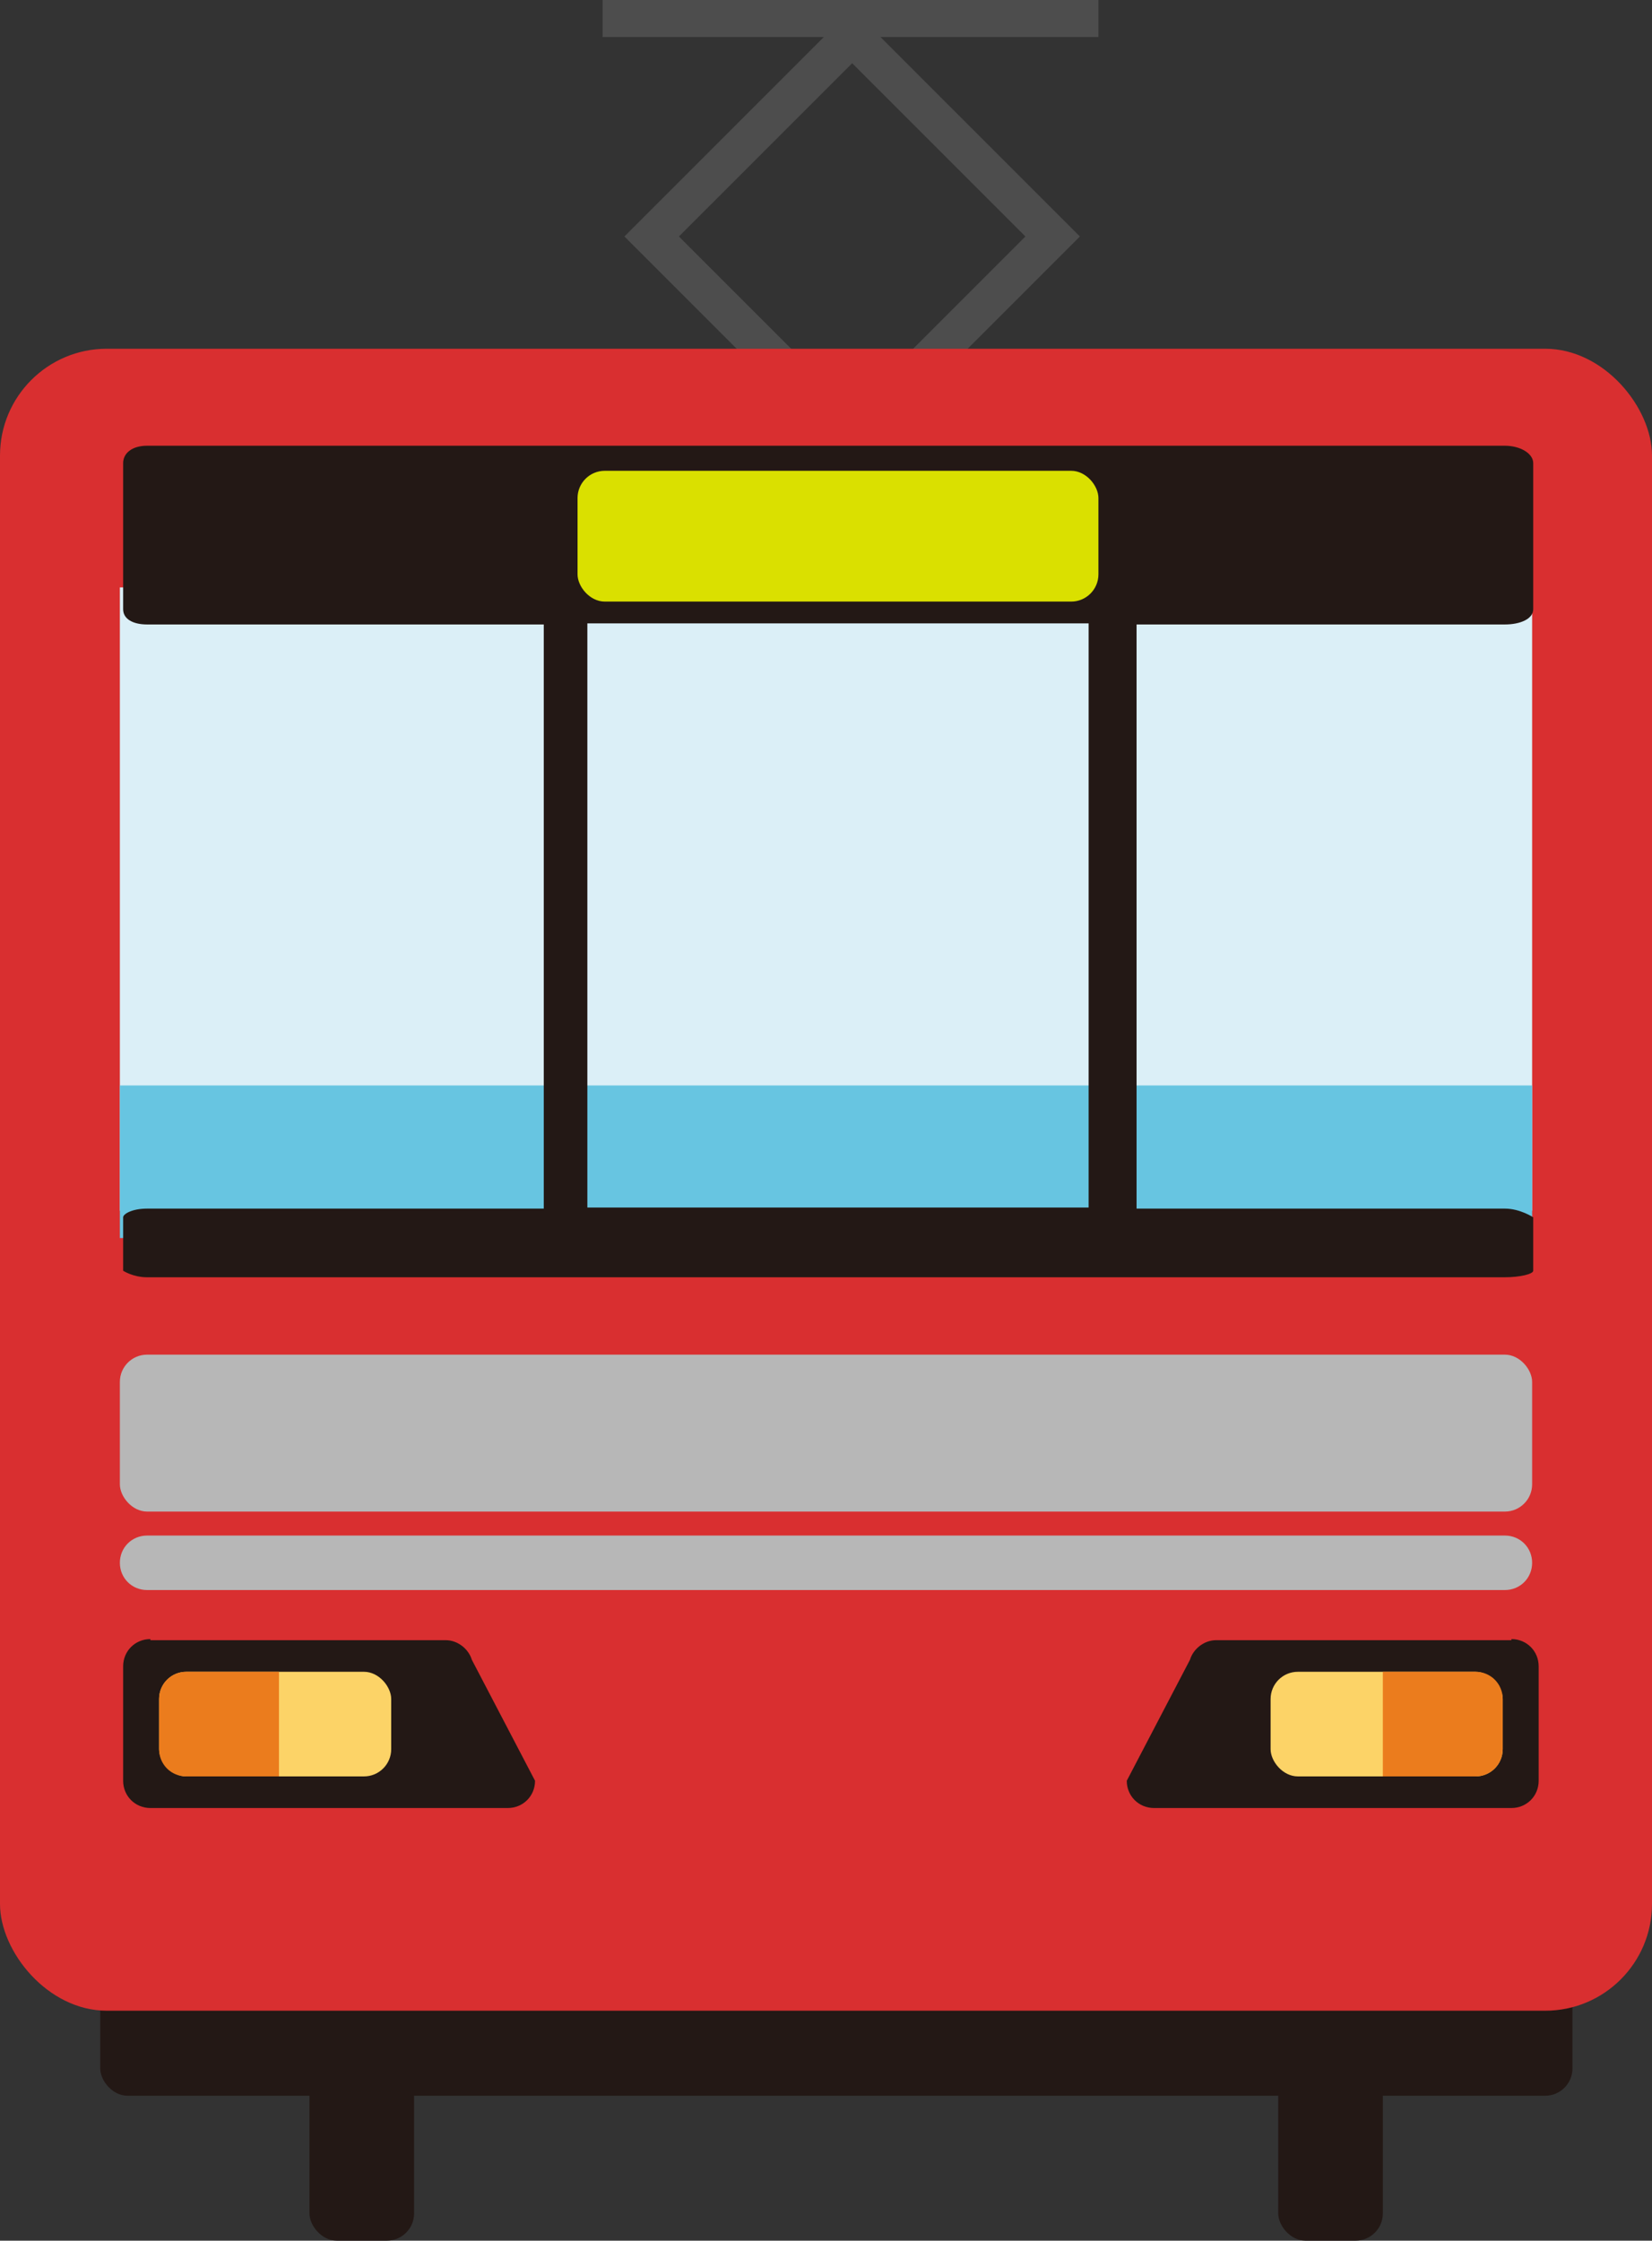 <?xml version="1.0" encoding="UTF-8"?><svg id="_レイヤー_2" xmlns="http://www.w3.org/2000/svg" viewBox="0 0 15.16 20.56"><rect x="0" y="0" width="15.16" height="20.56" fill="#333333" stroke="none"/><defs><style>.cls-1{fill:#231815;}.cls-2{fill:#4d4d4d;}.cls-3{fill:#67c5e1;}.cls-4{fill:#dae000;}.cls-5{fill:#d92f30;}.cls-6{fill:#dbeff7;}.cls-7{fill:#fcd367;}.cls-8{fill:#eb7c1d;}.cls-9{fill:#b7b7b7;}</style></defs><g id="Layer_1"><path class="cls-2" d="M7.82,4.26l-2.09-2.09L7.82.08l2.09,2.09-2.09,2.09ZM6.23,2.17l1.59,1.59,1.59-1.59-1.59-1.59-1.59,1.59Z"/><rect class="cls-2" x="5.53" width="4.55" height=".34"/><rect class="cls-1" x="2.84" y="17.35" width=".96" height="3.21" rx=".25" ry=".25"/><rect class="cls-1" x="11.73" y="17.35" width=".96" height="3.21" rx=".25" ry=".25"/><rect class="cls-1" x=".92" y="17.35" width="13.51" height="1.88" rx=".25" ry=".25"/><rect class="cls-5" y="3.2" width="15.16" height="15.25" rx=".98" ry=".98"/><path class="cls-6" d="M14.06,11.11H1.1v-5.72h12.96v5.72Z"/><path class="cls-3" d="M14.06,11.36H1.1v-1.4h12.96v1.4Z"/><path class="cls-1" d="M13.81,5.73c.14,0,.26-.05.26-.14v-1.34c0-.09-.12-.16-.26-.16H1.35c-.14,0-.22.07-.22.16v1.34c0,.09.09.14.22.14h3.64v5.36H1.35c-.14,0-.22.05-.22.08v.49s.09.06.22.06h12.46c.14,0,.26-.03.26-.06v-.49s-.12-.08-.26-.08h-3.38v-5.36h3.38ZM9.99,11.08h-4.6v-5.36h4.6v5.36Z"/><rect class="cls-9" x="1.1" y="12.43" width="12.96" height="1.44" rx=".25" ry=".25"/><path class="cls-9" d="M13.81,14.59H1.35c-.14,0-.25-.11-.25-.25h0c0-.14.11-.25.25-.25h12.46c.14,0,.25.11.25.25h0c0,.14-.11.25-.25.25Z"/><path class="cls-1" d="M13.87,15.05h-2.71c-.11,0-.21.08-.24.18l-.58,1.11c0,.14.11.25.25.25h3.28c.14,0,.25-.11.25-.25v-1.05c0-.14-.11-.25-.25-.25Z"/><rect class="cls-7" x="11.66" y="15.34" width="2.13" height=".96" rx=".25" ry=".25"/><path class="cls-8" d="M13.54,15.34h-.85v.96h.85c.14,0,.25-.11.25-.25v-.46c0-.14-.11-.25-.25-.25Z"/><path class="cls-1" d="M1.38,15.05h2.71c.11,0,.21.08.24.18l.58,1.11c0,.14-.11.25-.25.25H1.38c-.14,0-.25-.11-.25-.25v-1.05c0-.14.11-.25.25-.25Z"/><rect class="cls-7" x="1.46" y="15.34" width="2.13" height=".96" rx=".25" ry=".25" transform="translate(5.05 31.64) rotate(180)"/><path class="cls-8" d="M1.71,15.34h.85v.96h-.85c-.14,0-.25-.11-.25-.25v-.46c0-.14.11-.25.25-.25Z"/><rect class="cls-4" x="5.3" y="4.32" width="4.78" height="1.2" rx=".25" ry=".25"/></g></svg>